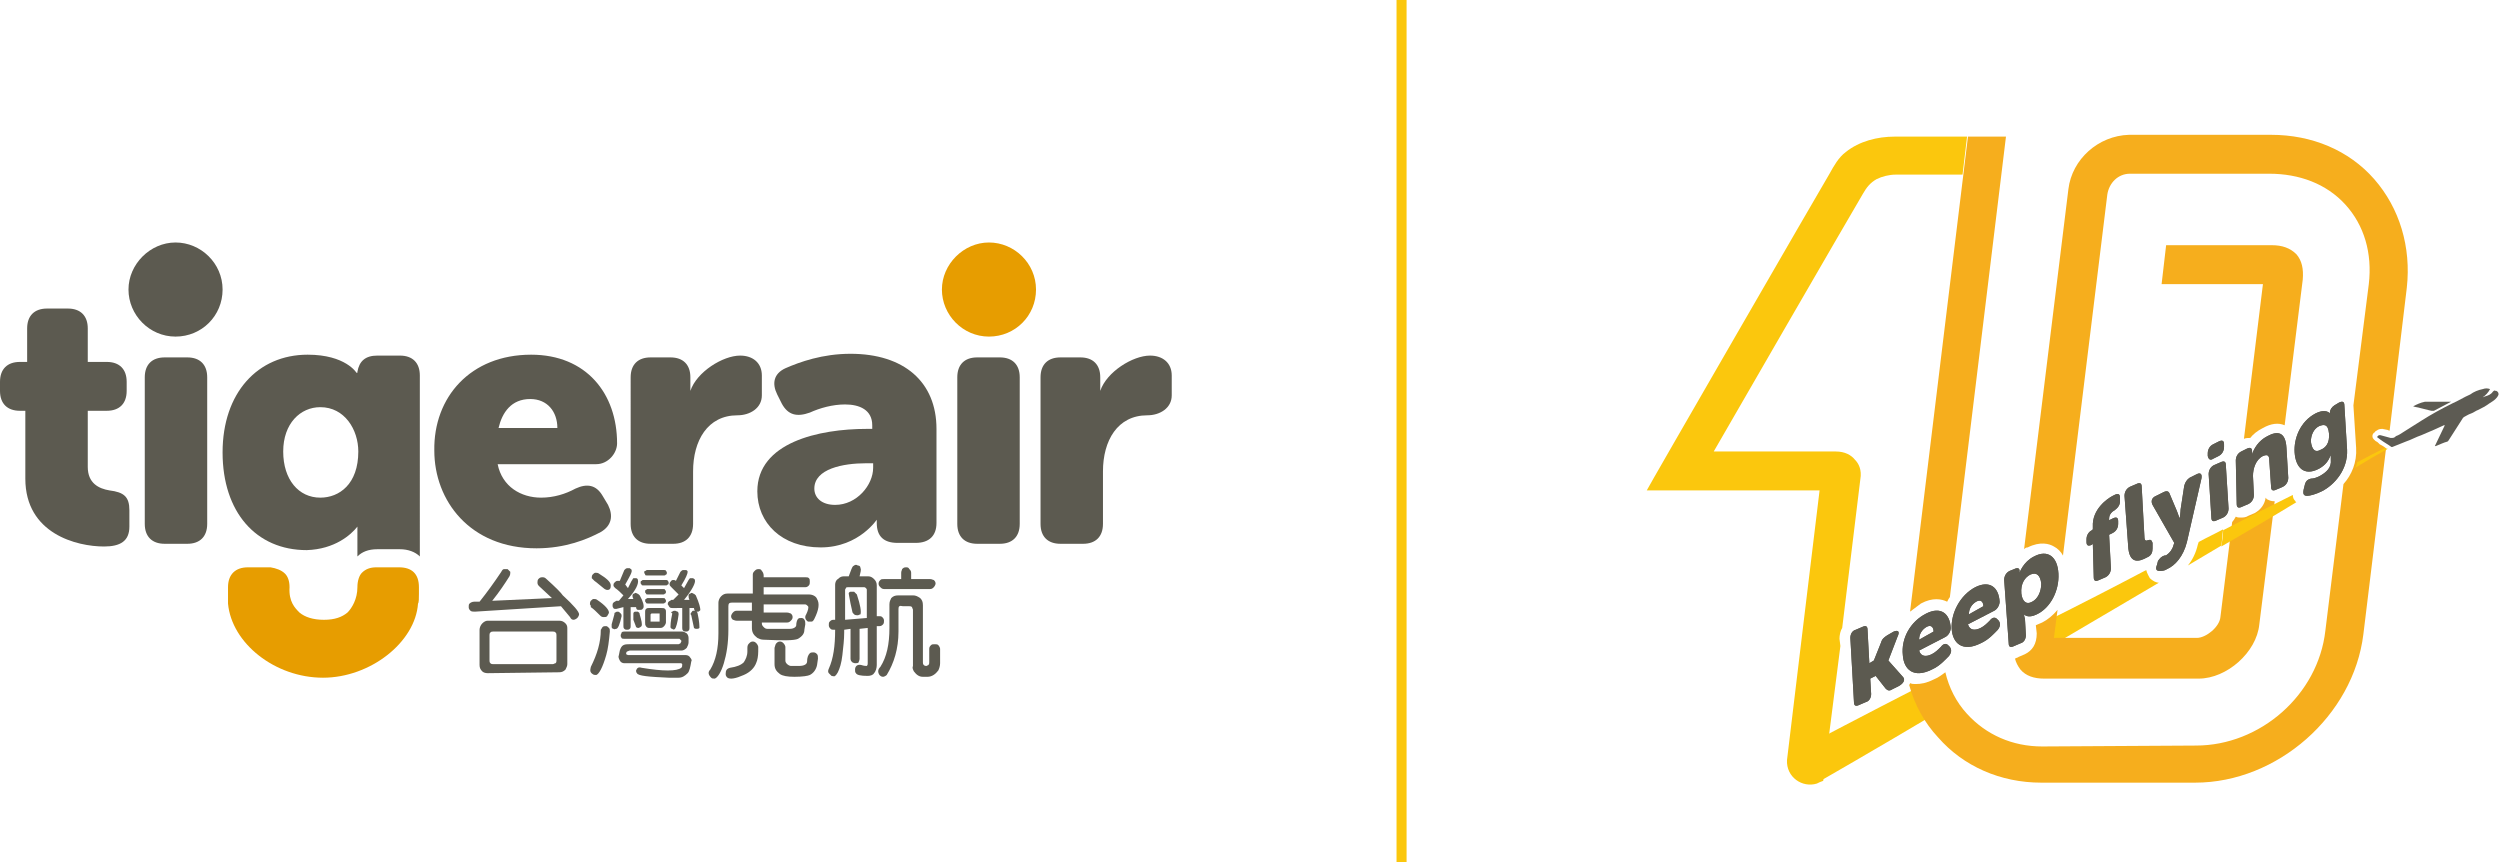 <?xml version="1.0" encoding="utf-8"?>
<!-- Generator: Adobe Illustrator 27.0.0, SVG Export Plug-In . SVG Version: 6.00 Build 0)  -->
<svg version="1.1" id="_圖層_2" xmlns="http://www.w3.org/2000/svg" xmlns:xlink="http://www.w3.org/1999/xlink" x="0px" y="0px"
	 viewBox="0 0 276.3 95.3" style="enable-background:new 0 0 276.3 95.3;" xml:space="preserve">
<style type="text/css">
	.st0{fill:#FBC70D;}
	.st1{fill:#5D5B53;}
	.st2{fill:#F6AE1D;}
	.st3{fill:#5C5A50;}
	.st4{fill:#E79D00;}
	.st5{fill:none;stroke:#FBC70D;stroke-width:1.11;stroke-miterlimit:10;}
	.st6{fill:#FF2424;}
</style>
<g id="_圖層_1-2">
	<g>
		<g>
			<g>
				<path class="st0" d="M237.6,63.9c-0.1-0.2-0.3-0.5-0.4-0.9c-3.6,1.9-7.3,3.8-10.9,5.6c-0.1,0.1-0.3,0.2-0.4,0.3
					c0.1,1,0.2,1.8,0.3,2.8c4.1-2.4,8.3-4.9,12.4-7.3C238.3,64.4,237.9,64.2,237.6,63.9z"/>
				<path class="st0" d="M242.9,60.2c-0.2,0.9-0.6,1.7-1.1,2.3c1.2-0.7,2.5-1.5,3.7-2.2c0.1-0.6,0.1-1.2,0.2-1.8
					c-0.9,0.5-1.8,0.9-2.7,1.4L242.9,60.2L242.9,60.2z"/>
			</g>
			<path class="st0" d="M200.2,82.1c0,0-2.4,2.9,1,4.2c0,0,5.6-3.2,13.5-7.9c-0.6-1.1-1-1.8-1.6-3C205.5,79.3,200.2,82.1,200.2,82.1
				L200.2,82.1z"/>
			<g>
				<path class="st1" d="M204.5,70.5c0-0.4,0.2-0.8,0.6-0.9l0.7-0.3c0.4-0.2,0.6-0.1,0.6,0.3l0.2,3.7l0.5-0.3l0.8-2
					c0.1-0.4,0.4-0.6,0.7-0.8l0.7-0.4c0.5-0.2,0.7,0,0.4,0.6l-1,2.6v0l1.6,1.8c0.3,0.3,0.1,0.7-0.4,1l-0.8,0.4
					c-0.3,0.2-0.5,0.1-0.7-0.1l-1.1-1.4l-0.6,0.3l0.1,1.7c0,0.4-0.2,0.8-0.6,0.9l-0.7,0.3c-0.4,0.2-0.6,0.1-0.6-0.3L204.5,70.5
					L204.5,70.5z"/>
				<path class="st1" d="M212.9,67.8c1.6-0.8,2.6,0,2.7,1.6c0,0.3-0.2,0.8-0.6,1l-2.9,1.5c0.2,0.7,0.8,0.7,1.4,0.4
					c0.4-0.2,0.7-0.5,1-0.8c0.3-0.4,0.6-0.4,0.8-0.2l0.2,0.2c0.2,0.3,0.2,0.6-0.1,1c-0.4,0.4-1,1.1-1.9,1.5c-2,1-3.1,0-3.2-1.6
					C210.1,70.6,211.1,68.7,212.9,67.8L212.9,67.8z M213.7,69.8c0-0.5-0.3-0.8-0.8-0.5c-0.5,0.3-0.8,0.8-0.8,1.4
					C212.1,70.7,213.7,69.8,213.7,69.8z"/>
				<path class="st1" d="M218.3,64.9c1.6-0.8,2.6,0,2.7,1.6c0,0.3-0.2,0.8-0.6,1l-2.9,1.5c0.2,0.7,0.8,0.7,1.4,0.4
					c0.4-0.2,0.7-0.5,1-0.8c0.3-0.4,0.6-0.4,0.8-0.2l0.2,0.2c0.2,0.3,0.2,0.6-0.1,1c-0.4,0.4-1,1.1-1.9,1.5c-2,1-3.1,0-3.2-1.6
					C215.6,67.8,216.6,65.8,218.3,64.9L218.3,64.9z M219.2,67c0-0.5-0.3-0.8-0.8-0.5c-0.5,0.3-0.8,0.8-0.8,1.4
					C217.6,67.9,219.2,67,219.2,67z"/>
				<path class="st1" d="M221.5,64.1c0-0.4,0.2-0.8,0.6-1l0.5-0.2c0.4-0.2,0.6-0.1,0.6,0.2v0.1c0,0.1,0,0.1,0,0.1h0
					c0,0,0.4-1.2,1.6-1.8c1.5-0.8,2.6,0,2.7,1.9c0.1,1.9-0.9,3.8-2.4,4.5c-1,0.5-1.4,0-1.4,0h0c0,0,0,0.2,0.1,0.5l0.1,1.8
					c0,0.4-0.2,0.8-0.6,0.9l-0.7,0.3c-0.4,0.2-0.6,0.1-0.6-0.3L221.5,64.1L221.5,64.1z M224.6,66.5c0.6-0.3,1-1.1,1-2
					c-0.1-0.9-0.5-1.3-1.2-1c-0.6,0.3-1.1,1-1,2.1C223.5,66.4,223.9,66.9,224.6,66.5L224.6,66.5z"/>
				<path class="st1" d="M231.3,60.1l-0.1,0.1c-0.4,0.2-0.6,0.1-0.6-0.3l0-0.3c0-0.4,0.2-0.8,0.6-1l0.1-0.1l0-0.3
					c-0.1-1.9,1.6-3.1,2.2-3.4l0.2-0.1c0.4-0.2,0.6-0.1,0.6,0.3l0,0.4c0,0.4-0.2,0.7-0.6,1c-0.2,0.1-0.6,0.4-0.6,0.9v0.2l0.4-0.2
					c0.4-0.2,0.6-0.1,0.6,0.3l0,0.3c0,0.4-0.2,0.8-0.6,1l-0.4,0.2l0.2,3.7c0,0.4-0.2,0.8-0.6,1l-0.7,0.3c-0.4,0.2-0.6,0.1-0.6-0.3
					L231.3,60.1L231.3,60.1z"/>
				<path class="st1" d="M234.8,54.8c0-0.4,0.2-0.8,0.6-1l0.7-0.3c0.4-0.2,0.6-0.1,0.6,0.3l0.3,5.5c0,0.5,0.2,0.5,0.4,0.4
					c0.3-0.1,0.4,0,0.5,0.3l0,0.6c0,0.4-0.1,0.8-0.6,1c-0.9,0.5-2,0.8-2.1-1.3L234.8,54.8L234.8,54.8z"/>
				<path class="st1" d="M239.2,61.4c0.1,0,0.2,0,0.3-0.1c0.3-0.2,0.6-0.6,0.7-1l0.1-0.3l-2.4-4.2c-0.2-0.4-0.1-0.8,0.4-1l0.8-0.4
					c0.4-0.2,0.6-0.1,0.7,0.2l0.8,1.9c0.1,0.3,0.3,0.8,0.3,0.8h0c0,0,0.1-0.7,0.1-1l0.4-2.6c0.1-0.4,0.3-0.7,0.6-0.9l0.8-0.4
					c0.4-0.2,0.6,0,0.5,0.5l-1.6,7c-0.4,1.6-1.3,2.6-2.2,3c-0.3,0.2-0.6,0.2-0.8,0.2c-0.4,0-0.5-0.2-0.3-0.7l0.1-0.4
					C238.7,61.7,238.9,61.5,239.2,61.4L239.2,61.4z"/>
				<path class="st1" d="M244,50.4l0-0.3c0-0.4,0.2-0.8,0.6-1l0.6-0.3c0.4-0.2,0.6-0.1,0.6,0.3l0,0.3c0,0.4-0.2,0.8-0.6,1l-0.6,0.3
					C244.3,50.9,244.1,50.8,244,50.4z M244.1,52.4c0-0.4,0.2-0.8,0.6-1l0.7-0.3c0.4-0.2,0.6-0.1,0.6,0.3l0.3,4.8
					c0,0.4-0.2,0.8-0.6,1l-0.7,0.3c-0.4,0.2-0.6,0.1-0.6-0.3L244.1,52.4z"/>
				<path class="st1" d="M247.1,50.9c0-0.4,0.2-0.8,0.6-1l0.6-0.3c0.4-0.2,0.6-0.1,0.6,0.3v0.1c0,0.1,0,0.2,0,0.2h0
					c0.2-0.6,0.7-1.5,1.7-2c1.1-0.6,2-0.5,2.1,1.3l0.2,3.3c0,0.4-0.2,0.8-0.6,1l-0.7,0.3c-0.4,0.2-0.6,0.1-0.6-0.3l-0.2-2.9
					c0-0.6-0.2-0.7-0.7-0.5c-0.8,0.4-1.1,1.4-1.1,2.2l0.1,2.1c0,0.4-0.2,0.8-0.6,1l-0.7,0.3c-0.4,0.2-0.6,0.1-0.6-0.3L247.1,50.9
					L247.1,50.9z"/>
				<path class="st1" d="M255.4,52.9c0.3,0,0.6-0.1,1-0.3c0.7-0.4,1.3-0.9,1.2-1.8l0-0.3c0-0.1,0-0.2,0-0.2h0
					c-0.3,0.7-0.6,1.1-1.3,1.5c-1.7,0.9-2.6-0.2-2.7-1.8c-0.1-1.5,0.6-3.4,2.3-4.3c1.2-0.6,1.6,0,1.6,0h0c0,0,0,0,0-0.1v0
					c0-0.3,0.2-0.6,0.5-0.8l0.5-0.3c0.4-0.2,0.6-0.1,0.6,0.3l0.3,4.9c0.1,2.2-1.4,3.9-2.8,4.6c-0.6,0.3-1.3,0.5-1.6,0.5
					c-0.4,0-0.5-0.2-0.4-0.7l0.1-0.4C254.8,53.2,255,53,255.4,52.9L255.4,52.9z M257.4,47.9c-0.1-1.1-0.6-1-1.1-0.8
					c-0.6,0.3-0.9,1-0.9,1.7c0.1,0.8,0.4,1.3,1.1,0.9C257,49.5,257.5,49,257.4,47.9L257.4,47.9z"/>
			</g>
			<path class="st2" d="M223.8,72.3l-0.7,0.3c-0.1,0.1-0.3,0.1-0.4,0.2c0.1,0.4,0.3,0.8,0.6,1.2c0.6,0.7,1.5,1,2.6,1h17.1
				c3.1,0,6.4-2.9,6.7-6l1.7-13.6c-0.4,0-0.6-0.1-0.8-0.2c-0.1,0-0.1-0.1-0.2-0.2c-0.1,0.7-0.5,1.3-1.2,1.7l-0.7,0.3
				c-0.3,0.2-0.6,0.2-0.9,0.2c-0.2,0-0.3,0-0.5-0.1c-0.1,0.2-0.3,0.5-0.4,0.6l-1.3,10.5c-0.1,1.1-1.6,2.3-2.6,2.3H227l0.4-3.1
				c-0.5,0.6-1.1,1.1-1.7,1.4c-0.2,0.1-0.5,0.2-0.7,0.3l0.1,0.9C225.1,71.2,224.6,71.9,223.8,72.3L223.8,72.3z"/>
			<path class="st2" d="M251.1,27.1l-11.7,0l-0.5,4.3l11.2,0L248,48.5c0.2-0.1,0.5-0.1,0.7-0.1c0.3-0.4,0.8-0.8,1.4-1.1
				c0.9-0.5,1.7-0.6,2.4-0.3l2-16.1c0.1-1.2-0.1-2.1-0.7-2.8C253.1,27.4,252.2,27.1,251.1,27.1L251.1,27.1z"/>
			<path class="st2" d="M212.3,66.7L212.3,66.7c1.3-0.7,2.3-0.5,2.9-0.2c0.1-0.2,0.2-0.4,0.3-0.5l6.2-50.9l-4.2,0l-6.4,52.5
				C211.5,67.3,211.9,67,212.3,66.7L212.3,66.7z"/>
			<path class="st0" d="M253.7,55.4c-0.2-0.2-0.3-0.4-0.3-0.7c-2.4,1.2-5,2.5-7.7,3.9c0,0.6-0.1,1.2-0.2,1.8
				c2.9-1.7,5.7-3.3,8.3-4.9C253.8,55.5,253.7,55.5,253.7,55.4L253.7,55.4z"/>
			<path class="st0" d="M203.3,70.6c0-0.4,0.1-0.9,0.3-1.2l2-16.4c0.2-1.1-0.2-1.8-0.6-2.2c-0.4-0.5-1.1-0.9-2.1-0.9h-13.5
				c0.5-0.9,15.6-27,16.5-28.5c0.4-0.7,0.8-1.2,1.5-1.6c0.6-0.3,1.4-0.5,2.1-0.5l7.4,0l0.5-4.2c0,0-8,0-8,0c-1.9,0-3.9,0.5-5.4,1.7
				c-0.8,0.6-1.3,1.5-1.8,2.4c-0.9,1.5-20.2,34.9-20.2,35h19.1c0,0-3.6,29.7-3.6,29.8c-0.1,1.9,1.7,3.1,3.3,2.6
				c0.2-0.1,0.4-0.2,0.7-0.3c0,0,0,0,0,0l1.9-14.9L203.3,70.6L203.3,70.6z"/>
			<g>
				<path class="st3" d="M204.5,70.5c0-0.4,0.2-0.8,0.6-0.9l0.7-0.3c0.4-0.2,0.6-0.1,0.6,0.3l0.2,3.7l0.5-0.3l0.8-2
					c0.1-0.4,0.4-0.6,0.7-0.8l0.7-0.4c0.5-0.2,0.7,0,0.4,0.6l-1,2.6v0l1.6,1.8c0.3,0.3,0.1,0.7-0.4,1l-0.8,0.4
					c-0.3,0.2-0.5,0.1-0.7-0.1l-1.1-1.4l-0.6,0.3l0.1,1.7c0,0.4-0.2,0.8-0.6,0.9l-0.7,0.3c-0.4,0.2-0.6,0.1-0.6-0.3L204.5,70.5
					L204.5,70.5z"/>
				<path class="st3" d="M212.9,67.8c1.6-0.8,2.6,0,2.7,1.6c0,0.3-0.2,0.8-0.6,1l-2.9,1.5c0.2,0.7,0.8,0.7,1.4,0.4
					c0.4-0.2,0.7-0.5,1-0.8c0.3-0.4,0.6-0.4,0.8-0.2l0.2,0.2c0.2,0.3,0.2,0.6-0.1,1c-0.4,0.4-1,1.1-1.9,1.5c-2,1-3.1,0-3.2-1.6
					C210.1,70.6,211.1,68.7,212.9,67.8L212.9,67.8z M213.7,69.8c0-0.5-0.3-0.8-0.8-0.5c-0.5,0.3-0.8,0.8-0.8,1.4
					C212.1,70.7,213.7,69.8,213.7,69.8z"/>
				<path class="st3" d="M218.3,64.9c1.6-0.8,2.6,0,2.7,1.6c0,0.3-0.2,0.8-0.6,1l-2.9,1.5c0.2,0.7,0.8,0.7,1.4,0.4
					c0.4-0.2,0.7-0.5,1-0.8c0.3-0.4,0.6-0.4,0.8-0.2l0.2,0.2c0.2,0.3,0.2,0.6-0.1,1c-0.4,0.4-1,1.1-1.9,1.5c-2,1-3.1,0-3.2-1.6
					C215.6,67.8,216.6,65.8,218.3,64.9L218.3,64.9z M219.2,67c0-0.5-0.3-0.8-0.8-0.5c-0.5,0.3-0.8,0.8-0.8,1.4
					C217.6,67.9,219.2,67,219.2,67z"/>
				<path class="st3" d="M221.5,64.1c0-0.4,0.2-0.8,0.6-1l0.5-0.2c0.4-0.2,0.6-0.1,0.6,0.2v0.1c0,0.1,0,0.1,0,0.1h0
					c0,0,0.4-1.2,1.6-1.8c1.5-0.8,2.6,0,2.7,1.9c0.1,1.9-0.9,3.8-2.4,4.5c-1,0.5-1.4,0-1.4,0h0c0,0,0,0.2,0.1,0.5l0.1,1.8
					c0,0.4-0.2,0.8-0.6,0.9l-0.7,0.3c-0.4,0.2-0.6,0.1-0.6-0.3L221.5,64.1L221.5,64.1z M224.6,66.5c0.6-0.3,1-1.1,1-2
					c-0.1-0.9-0.5-1.3-1.2-1c-0.6,0.3-1.1,1-1,2.1C223.5,66.4,223.9,66.9,224.6,66.5L224.6,66.5z"/>
				<path class="st3" d="M231.3,60.1l-0.1,0.1c-0.4,0.2-0.6,0.1-0.6-0.3l0-0.3c0-0.4,0.2-0.8,0.6-1l0.1-0.1l0-0.3
					c-0.1-1.9,1.6-3.1,2.2-3.4l0.2-0.1c0.4-0.2,0.6-0.1,0.6,0.3l0,0.4c0,0.4-0.2,0.7-0.6,1c-0.2,0.1-0.6,0.4-0.6,0.9v0.2l0.4-0.2
					c0.4-0.2,0.6-0.1,0.6,0.3l0,0.3c0,0.4-0.2,0.8-0.6,1l-0.4,0.2l0.2,3.7c0,0.4-0.2,0.8-0.6,1l-0.7,0.3c-0.4,0.2-0.6,0.1-0.6-0.3
					L231.3,60.1L231.3,60.1z"/>
				<path class="st3" d="M234.8,54.8c0-0.4,0.2-0.8,0.6-1l0.7-0.3c0.4-0.2,0.6-0.1,0.6,0.3l0.3,5.5c0,0.5,0.2,0.5,0.4,0.4
					c0.3-0.1,0.4,0,0.5,0.3l0,0.6c0,0.4-0.1,0.8-0.6,1c-0.9,0.5-2,0.8-2.1-1.3L234.8,54.8L234.8,54.8z"/>
				<path class="st3" d="M239.2,61.4c0.1,0,0.2,0,0.3-0.1c0.3-0.2,0.6-0.6,0.7-1l0.1-0.3l-2.4-4.2c-0.2-0.4-0.1-0.8,0.4-1l0.8-0.4
					c0.4-0.2,0.6-0.1,0.7,0.2l0.8,1.9c0.1,0.3,0.3,0.8,0.3,0.8h0c0,0,0.1-0.7,0.1-1l0.4-2.6c0.1-0.4,0.3-0.7,0.6-0.9l0.8-0.4
					c0.4-0.2,0.6,0,0.5,0.5l-1.6,7c-0.4,1.6-1.3,2.6-2.2,3c-0.3,0.2-0.6,0.2-0.8,0.2c-0.4,0-0.5-0.2-0.3-0.7l0.1-0.4
					C238.7,61.7,238.9,61.5,239.2,61.4L239.2,61.4z"/>
				<path class="st3" d="M244,50.4l0-0.3c0-0.4,0.2-0.8,0.6-1l0.6-0.3c0.4-0.2,0.6-0.1,0.6,0.3l0,0.3c0,0.4-0.2,0.8-0.6,1l-0.6,0.3
					C244.3,50.9,244.1,50.8,244,50.4z M244.1,52.4c0-0.4,0.2-0.8,0.6-1l0.7-0.3c0.4-0.2,0.6-0.1,0.6,0.3l0.3,4.8
					c0,0.4-0.2,0.8-0.6,1l-0.7,0.3c-0.4,0.2-0.6,0.1-0.6-0.3L244.1,52.4z"/>
				<path class="st3" d="M247.1,50.9c0-0.4,0.2-0.8,0.6-1l0.6-0.3c0.4-0.2,0.6-0.1,0.6,0.3v0.1c0,0.1,0,0.2,0,0.2h0
					c0.2-0.6,0.7-1.5,1.7-2c1.1-0.6,2-0.5,2.1,1.3l0.2,3.3c0,0.4-0.2,0.8-0.6,1l-0.7,0.3c-0.4,0.2-0.6,0.1-0.6-0.3l-0.2-2.9
					c0-0.6-0.2-0.7-0.7-0.5c-0.8,0.4-1.1,1.4-1.1,2.2l0.1,2.1c0,0.4-0.2,0.8-0.6,1l-0.7,0.3c-0.4,0.2-0.6,0.1-0.6-0.3L247.1,50.9
					L247.1,50.9z"/>
				<path class="st3" d="M255.4,52.9c0.3,0,0.6-0.1,1-0.3c0.7-0.4,1.3-0.9,1.2-1.8l0-0.3c0-0.1,0-0.2,0-0.2h0
					c-0.3,0.7-0.6,1.1-1.3,1.5c-1.7,0.9-2.6-0.2-2.7-1.8c-0.1-1.5,0.6-3.4,2.3-4.3c1.2-0.6,1.6,0,1.6,0h0c0,0,0,0,0-0.1v0
					c0-0.3,0.2-0.6,0.5-0.8l0.5-0.3c0.4-0.2,0.6-0.1,0.6,0.3l0.3,4.9c0.1,2.2-1.4,3.9-2.8,4.6c-0.6,0.3-1.3,0.5-1.6,0.5
					c-0.4,0-0.5-0.2-0.4-0.7l0.1-0.4C254.8,53.2,255,53,255.4,52.9L255.4,52.9z M257.4,47.9c-0.1-1.1-0.6-1-1.1-0.8
					c-0.6,0.3-0.9,1-0.9,1.7c0.1,0.8,0.4,1.3,1.1,0.9C257,49.5,257.5,49,257.4,47.9L257.4,47.9z"/>
			</g>
			<path class="st2" d="M263,49.1l-0.2-0.2c-0.1-0.1-0.2-0.1-0.3-0.2l-0.1-0.1c-0.1-0.1-0.2-0.2-0.2-0.4s0.1-0.3,0.2-0.4
				c0,0,0.1,0,0.1-0.1c0.1-0.1,0.2-0.1,0.3-0.2c0.2-0.1,0.4-0.1,0.5-0.1s0.4,0.1,0.5,0.1c0.1,0,0.2,0.1,0.3,0.1l1.9-15.8
				c0.5-4.5-0.8-8.8-3.6-12c-2.8-3.2-6.9-4.9-11.4-4.9h-15.7c-3.4,0.1-6.3,2.7-6.7,6l-4.9,39.8c0.1-0.1,0.2-0.2,0.4-0.2
				c1.4-0.7,2.4-0.4,2.9-0.1c0.4,0.2,0.8,0.6,1,1l4.9-39.9c0.2-1.3,1.2-2.3,2.5-2.3l15.4,0c3.3,0,6.3,1.1,8.4,3.4
				c2.1,2.3,3,5.4,2.6,8.8l-1.7,13.4l0.3,4.7c0.1,1.6-0.5,3-1.4,4l-2,16.2c-0.8,7.1-7.2,12.7-14.3,12.7l-17,0.1
				c-3.3,0-6.2-1.3-8.3-3.6c-1.2-1.3-2-2.9-2.4-4.6c-0.4,0.3-0.8,0.6-1.3,0.8c-0.8,0.4-1.4,0.5-2,0.5c-0.2,0-0.4,0-0.6-0.1
				c0,0.1-0.1,0.2-0.1,0.2c0.6,2.2,1.7,4.2,3.2,5.8c2.8,3.2,6.9,5,11.4,5l17,0c9.1,0,17.5-7.4,18.6-16.4l2.5-20.5
				C263.7,49.5,263.4,49.3,263,49.1L263,49.1z"/>
			<path class="st0" d="M263.6,49.5c-1,0.5-2,1-3.1,1.6c0,0.2-0.1,0.4-0.2,0.6c1.3-0.8,2.5-1.5,3.6-2.1
				C263.7,49.6,263.7,49.5,263.6,49.5L263.6,49.5z"/>
			<g>
				<path class="st1" d="M262.7,48.3c0.1,0.1,0.3,0.2,0.4,0.3c0.4,0.3,0.8,0.5,1.2,0.8c0,0,0.1,0,0.1,0c0.5-0.2,1-0.4,1.5-0.6
					c0.6-0.2,1.1-0.5,1.7-0.7c0.5-0.2,0.9-0.4,1.4-0.6c0.4-0.2,0.7-0.3,1.1-0.5c0,0,0.1,0,0.1,0c-0.4,0.8-0.7,1.5-1.1,2.3
					c0.1,0,0.1,0,0.1,0c0.5-0.2,0.9-0.4,1.3-0.5c0,0,0.1-0.1,0.1-0.1c0.5-0.8,1.1-1.7,1.6-2.5c0,0,0.1-0.1,0.1-0.1
					c0.2-0.1,0.5-0.3,0.8-0.4c0.3-0.1,0.5-0.3,0.8-0.4c0.4-0.2,0.8-0.4,1.2-0.7c0.3-0.2,0.5-0.3,0.7-0.5c0.1-0.1,0.2-0.2,0.3-0.4
					c0.1-0.2,0-0.4-0.2-0.5c0,0-0.1,0-0.1,0c-0.1-0.1-0.2,0-0.3,0.1c-0.2,0.3-0.5,0.4-0.8,0.5c-0.1,0-0.2,0.1-0.3,0.1
					c0.3-0.2,0.6-0.5,0.8-0.9c-0.3-0.1-0.5-0.1-0.8,0c-0.5,0.1-1,0.3-1.4,0.6c-0.7,0.3-1.3,0.7-2,1c-1.2,0.6-2.3,1.2-3.4,1.9
					c-0.6,0.4-1.3,0.8-1.9,1.2c-0.3,0.2-0.6,0.4-0.9,0.5c-0.1,0.1-0.2,0.2-0.4,0.2c-0.1,0-0.1,0-0.2,0c-0.4-0.1-0.7-0.2-1.1-0.3
					c0,0-0.1,0-0.2,0C262.9,48.1,262.8,48.2,262.7,48.3L262.7,48.3z"/>
				<path class="st1" d="M266.7,44.9c0.2,0.1,0.5,0.1,0.8,0.2c0.4,0.1,0.8,0.2,1.2,0.3c0.1,0,0.2,0,0.3,0c0.6-0.3,1.3-0.7,1.9-1
					c0,0,0,0,0.1,0c-0.1,0-0.1,0-0.1,0c-0.9,0-1.8,0-2.7,0c-0.1,0-0.1,0-0.2,0C267.5,44.5,267.1,44.7,266.7,44.9
					C266.7,44.9,266.7,44.9,266.7,44.9L266.7,44.9z"/>
			</g>
		</g>
		<g>
			<g>
				<path class="st3" d="M121.6,43.2c0.7-2.1,3.6-3.9,5.5-3.9c1.4,0,2.4,0.8,2.4,2.2v2.2c0,1.4-1.3,2.2-2.7,2.2
					c-3.3,0-4.9,2.8-4.9,6.2v5.8c0,1.4-0.8,2.2-2.2,2.2h-2.5c-1.4,0-2.2-0.8-2.2-2.2V41.7c0-1.4,0.8-2.2,2.2-2.2h2.2
					c1.4,0,2.2,0.8,2.2,2.2L121.6,43.2"/>
				<path class="st3" d="M76.3,43.2c0.7-2.1,3.6-3.9,5.5-3.9c1.4,0,2.4,0.8,2.4,2.2v2.2c0,1.4-1.3,2.2-2.7,2.2
					c-3.3,0-4.9,2.8-4.9,6.2v5.8c0,1.4-0.8,2.2-2.2,2.2h-2.5c-1.4,0-2.2-0.8-2.2-2.2V41.7c0-1.4,0.8-2.2,2.2-2.2h2.2
					c1.4,0,2.2,0.8,2.2,2.2L76.3,43.2"/>
				<path class="st4" d="M109.3,37.2c-2.9,0-5.2-2.4-5.2-5.2s2.4-5.2,5.2-5.2s5.2,2.3,5.2,5.2S112.2,37.2,109.3,37.2"/>
				<path class="st3" d="M19.4,37.2c-2.9,0-5.2-2.4-5.2-5.2s2.4-5.2,5.2-5.2s5.2,2.3,5.2,5.2S22.3,37.2,19.4,37.2"/>
				<path class="st3" d="M95.8,47.4h0.6V47c0-1.7-1.4-2.3-3-2.3c-1.4,0-2.8,0.4-3.9,0.9c-1.4,0.5-2.4,0.3-3.1-1l-0.5-1
					c-0.6-1.2-0.4-2.3,0.9-2.9c1.6-0.7,4.1-1.6,7.2-1.6c5.9,0,9.5,3.1,9.5,8.3v10.4c0,1.4-0.8,2.2-2.3,2.2h-2
					c-1.5,0-2.3-0.7-2.3-2.2v-0.2c0-0.2,0-0.5,0-0.5L97,57.3c0,0-2,3.2-6.3,3.2s-7-2.7-7-6.2C83.7,48.9,90.5,47.4,95.8,47.4
					 M92.3,55.8c2.4,0,4.2-2.2,4.2-4.1v-0.5h-0.8c-2.5,0-5.7,0.6-5.7,2.8C90,55,90.8,55.8,92.3,55.8z"/>
				<path class="st3" d="M2.8,45.4H2.2c-1.4,0-2.2-0.8-2.2-2.2v-1C0,40.8,0.8,40,2.2,40H3v-3.7c0-1.4,0.8-2.2,2.2-2.2h2.3
					c1.4,0,2.2,0.8,2.2,2.2V40h2.1c1.4,0,2.2,0.8,2.2,2.2v1c0,1.4-0.8,2.2-2.2,2.2H9.7v6.2c0,1.8,1.2,2.4,2.4,2.6
					c1.6,0.2,2.2,0.7,2.2,2.2v1.8c0,1.6-1,2.2-2.8,2.2c-3,0-8.7-1.4-8.7-7.5L2.8,45.4"/>
				<path class="st3" d="M16,41.7c0-1.4,0.8-2.2,2.2-2.2h2.5c1.4,0,2.2,0.8,2.2,2.2v16.2c0,1.4-0.8,2.2-2.2,2.2h-2.5
					c-1.4,0-2.2-0.8-2.2-2.2V41.7"/>
				<path class="st3" d="M105.8,41.7c0-1.4,0.8-2.2,2.2-2.2h2.5c1.4,0,2.2,0.8,2.2,2.2v16.2c0,1.4-0.8,2.2-2.2,2.2H108
					c-1.4,0-2.2-0.8-2.2-2.2V41.7"/>
				<path class="st3" d="M58.7,39.2c6.1,0,9.5,4.3,9.5,9.8c0,1.1-1,2.3-2.3,2.3H55c0.5,2.5,2.6,3.7,4.8,3.7c1.4,0,2.7-0.4,3.8-1
					c1.3-0.6,2.3-0.4,3,0.8l0.6,1c0.6,1.2,0.4,2.3-0.8,3c-1.5,0.8-3.9,1.8-7.1,1.8c-7.4,0-11.3-5.3-11.3-10.8
					C47.9,43.9,52,39.2,58.7,39.2 M61.6,47.3c0-1.8-1.1-3.2-3-3.2c-2.1,0-3.1,1.5-3.5,3.2H61.6z"/>
				<path class="st3" d="M39.5,58.2L39.5,58.2L39.5,58.2c0,0.9,0,2.1,0,3.3c0.5-0.5,1.2-0.8,2.2-0.8h2.5c0.9,0,1.7,0.3,2.2,0.8V41.5
					c0-1.4-0.8-2.2-2.2-2.2h-2.5c-1.3,0-2,0.6-2.2,1.8v0.1h-0.1c0,0-1.2-2-5.4-2c-5.5,0-9.4,4.2-9.4,10.8s3.7,10.8,9.3,10.8
					C37,60.7,38.8,59.1,39.5,58.2 M35.4,55c-2.4,0-4.1-2-4.1-5.1s1.9-4.9,4.1-4.9c2.7,0,4.2,2.5,4.2,4.9C39.6,53.5,37.5,55,35.4,55z
					"/>
				<path class="st4" d="M46.3,65.6v-0.7c0-1.5-0.8-2.2-2.2-2.2h-2.5c-0.7,0-1.2,0.2-1.6,0.6c-0.3,0.3-0.5,0.9-0.5,1.6
					c0,1.3-0.6,2.3-1.1,2.8c-0.6,0.5-1.4,0.8-2.6,0.8c-1.2,0-2.1-0.3-2.7-0.8c-0.5-0.5-1.2-1.2-1.1-2.8c0-0.7-0.2-1.2-0.5-1.5
					c-0.4-0.4-1-0.6-1.6-0.7h-2.5c-1.4,0-2.2,0.8-2.2,2.2v0.8c0,0.1,0,0.1,0,1c0.4,4.4,5.2,8.2,10.5,8.2l0,0
					c5.2,0,10.2-3.9,10.5-8.2C46.3,66.6,46.3,66.1,46.3,65.6"/>
			</g>
			<g>
				<path class="st3" d="M52.5,67.6c-0.2,0-0.4,0-0.5-0.1c-0.1-0.1-0.2-0.2-0.2-0.4c0-0.2,0-0.3,0.1-0.4c0.1-0.1,0.3-0.2,0.5-0.2H53
					c0.8-1,1.6-2.1,2.4-3.3c0.1-0.2,0.2-0.3,0.3-0.3c0.1,0,0.3,0,0.4,0c0.1,0.1,0.2,0.2,0.3,0.3c0,0.2,0,0.3-0.1,0.5
					c-0.5,0.8-1.1,1.7-1.9,2.7l6.6-0.3l-1.4-1.3c-0.1-0.1-0.2-0.2-0.2-0.4c0-0.1,0-0.3,0.1-0.4c0.1-0.1,0.2-0.2,0.4-0.2
					c0.2,0,0.3,0,0.5,0.2c1,0.9,1.6,1.5,1.8,1.8c1.2,1.1,1.8,1.8,1.8,2.1c0,0.1-0.1,0.3-0.2,0.4c-0.1,0.1-0.3,0.2-0.4,0.2
					c-0.2,0-0.3-0.1-0.4-0.3L62,67L52.5,67.6L52.5,67.6z M53.9,74.4c-0.3,0-0.5-0.1-0.6-0.2C53.1,74,53,73.8,53,73.5v-3.9
					c0-0.2,0.1-0.5,0.3-0.7c0.2-0.2,0.4-0.3,0.6-0.3h7.9c0.3,0,0.5,0.1,0.7,0.3c0.2,0.2,0.2,0.4,0.2,0.6v3.9c0,0.2-0.1,0.4-0.2,0.6
					c-0.2,0.2-0.4,0.3-0.7,0.3L53.9,74.4L53.9,74.4z M54.5,69.8c-0.1,0-0.2,0-0.3,0.1c-0.1,0.1-0.1,0.2-0.1,0.3v2.8
					c0,0.1,0,0.2,0.1,0.3c0.1,0.1,0.2,0.1,0.3,0.1h6.6c0.1,0,0.2-0.1,0.3-0.1c0.1-0.1,0.1-0.2,0.1-0.3v-2.8c0-0.1,0-0.2-0.1-0.3
					c-0.1-0.1-0.2-0.1-0.3-0.1H54.5z"/>
				<path class="st3" d="M66.6,69.3c0.1-0.1,0.2-0.1,0.4-0.1c0.1,0,0.2,0.1,0.3,0.2c0.1,0.1,0.1,0.2,0.1,0.4
					c-0.1,1.1-0.2,1.9-0.4,2.6c-0.4,1.4-0.8,2.1-1.1,2.2c-0.1,0-0.3,0-0.4-0.1c-0.3-0.2-0.3-0.4-0.2-0.8c0.7-1.4,1.1-2.7,1.1-4.1
					C66.5,69.5,66.5,69.4,66.6,69.3L66.6,69.3z M65.2,66.8c0-0.1,0-0.3,0.1-0.4c0.1-0.1,0.2-0.2,0.3-0.2c0.1,0,0.3,0,0.4,0.1
					c0.9,0.6,1.3,1.1,1.3,1.4c0,0.1-0.1,0.2-0.2,0.4c-0.1,0.1-0.2,0.1-0.4,0.1s-0.3-0.1-0.4-0.2c-0.4-0.4-0.7-0.7-1-0.9
					C65.3,67,65.3,66.9,65.2,66.8L65.2,66.8z M65.4,63.9c0-0.1,0-0.3,0.1-0.4c0.1-0.1,0.2-0.2,0.3-0.2c0.1,0,0.3,0,0.4,0.1
					c0.8,0.5,1.3,0.9,1.3,1.3c0,0.1,0,0.3-0.1,0.4c-0.1,0.1-0.2,0.1-0.3,0.1s-0.3-0.1-0.4-0.2c-0.4-0.3-0.7-0.6-1-0.8
					C65.6,64.1,65.5,64,65.4,63.9L65.4,63.9z M68,67.7c0.1-0.1,0.2-0.1,0.3-0.1c0.1,0,0.2,0.1,0.3,0.2c0.1,0.1,0.1,0.2,0.1,0.3
					c-0.2,0.9-0.4,1.4-0.6,1.4c-0.1,0-0.2,0.1-0.3,0c-0.1,0-0.2-0.1-0.2-0.2c0-0.1,0-0.2,0-0.3l0.3-1.1C67.9,67.8,67.9,67.7,68,67.7
					L68,67.7z M68.1,67.3c-0.1,0-0.3,0-0.3-0.1c-0.1-0.1-0.1-0.2-0.1-0.3c0-0.1,0-0.2,0.1-0.3c0.1-0.1,0.2-0.1,0.3-0.2h0.3l0.5-0.6
					c-0.3-0.3-0.6-0.6-0.9-0.8c-0.1-0.1-0.2-0.2-0.2-0.3c0-0.1,0-0.2,0.1-0.3c0.1-0.1,0.2-0.2,0.3-0.2c0.1,0,0.2,0,0.3,0l0.5-1.2
					c0.1-0.1,0.2-0.2,0.3-0.2c0.1,0,0.2,0,0.3,0c0.1,0.1,0.2,0.1,0.2,0.2c0.1,0.2-0.2,0.7-0.7,1.6l0.3,0.4l0.4-0.8
					c0.1-0.1,0.1-0.2,0.2-0.3c0.1,0,0.2,0,0.3,0c0.1,0,0.2,0.1,0.2,0.2c0.1,0.4-0.2,1.1-1.1,2.1l0.6,0c-0.1-0.2-0.1-0.3-0.1-0.4
					c0-0.1,0.1-0.2,0.2-0.2c0.1-0.1,0.2-0.1,0.3,0c0.1,0,0.2,0.1,0.3,0.2c0.4,0.7,0.5,1.2,0.4,1.4c-0.1,0.1-0.1,0.2-0.3,0.2
					c-0.1,0-0.2,0-0.3,0s-0.2-0.1-0.2-0.3v0l-0.6,0v2.1c0,0.1,0,0.2-0.1,0.3c-0.1,0.1-0.2,0.1-0.3,0.1c-0.1,0-0.2,0-0.3-0.1
					c-0.1-0.1-0.1-0.2-0.1-0.3v-2.1L68.1,67.3L68.1,67.3z M75.4,69.8c0.2,0,0.3,0.1,0.5,0.2c0.1,0.1,0.2,0.3,0.2,0.5V71
					c0,0.2-0.1,0.4-0.2,0.6c-0.2,0.2-0.4,0.3-0.6,0.3h-5.7c-0.1,0-0.2,0.1-0.3,0.1c-0.1,0.1-0.1,0.2-0.1,0.3v-0.1l0,0.1l0.2,0.1h6.4
					c0.2,0,0.4,0.1,0.5,0.3c0.1,0.1,0.2,0.3,0.1,0.4c-0.1,0.6-0.2,1.1-0.4,1.3c-0.3,0.3-0.6,0.5-1,0.5l-1.1,0
					c-2.2-0.1-3.4-0.2-3.5-0.5c-0.1-0.1-0.1-0.2-0.1-0.3c0.1-0.3,0.3-0.4,0.6-0.3c2.4,0.4,3.9,0.4,4.4,0c0.1-0.1,0.1-0.2,0.1-0.4
					l-0.1-0.1l-0.2,0H69c-0.2,0-0.4-0.1-0.5-0.3c-0.1-0.2-0.2-0.4-0.1-0.6l0.1-0.5c0.1-0.3,0.2-0.5,0.4-0.6c0.2-0.1,0.4-0.1,0.6-0.1
					H75l0.2-0.1l0.1-0.2v-0.1l-0.1-0.1l-0.1-0.1H69c-0.1,0-0.3,0-0.3-0.1c-0.1-0.1-0.1-0.2-0.1-0.3c0-0.1,0.1-0.2,0.1-0.3
					c0.1-0.1,0.2-0.1,0.3-0.1L75.4,69.8L75.4,69.8z M70,67.8c0-0.1,0.1-0.2,0.2-0.2c0.1,0,0.2,0,0.3,0c0.1,0.1,0.2,0.1,0.2,0.3
					c0.2,0.7,0.3,1.1,0.2,1.3c-0.1,0.1-0.1,0.1-0.3,0.2c-0.1,0-0.2,0-0.3-0.1c0,0-0.1-0.3-0.3-0.8L70,68.2C70,68.1,70,67.9,70,67.8
					L70,67.8z M73.6,64.1c0.1,0,0.2,0,0.2,0.1c0.1,0.1,0.1,0.1,0.1,0.2c0,0.1,0,0.2-0.1,0.2c-0.1,0.1-0.1,0.1-0.2,0.1h-2.5
					c-0.1,0-0.2,0-0.2-0.1c-0.1-0.1-0.1-0.1-0.1-0.2c0-0.1,0-0.2,0.1-0.2c0.1-0.1,0.1-0.1,0.2-0.1L73.6,64.1L73.6,64.1z M73.4,63
					c0.1,0,0.2,0,0.2,0.1c0.1,0.1,0.1,0.1,0.1,0.2c0,0.1,0,0.2-0.1,0.2c-0.1,0.1-0.1,0.1-0.2,0.1h-1.9c-0.1,0-0.2,0-0.2-0.1
					s-0.1-0.1-0.1-0.2c0-0.1,0-0.2,0.1-0.2s0.1-0.1,0.2-0.1L73.4,63L73.4,63z M71.7,69.4c-0.1,0-0.3-0.1-0.3-0.2
					c-0.1-0.1-0.1-0.2-0.1-0.4v-1.2c0-0.1,0-0.2,0.1-0.3c0.1-0.1,0.2-0.1,0.3-0.1h1.4c0.2,0,0.3,0,0.4,0.1c0.1,0.1,0.1,0.2,0.1,0.3
					v1.2c0,0.1-0.1,0.3-0.2,0.4c-0.1,0.1-0.2,0.2-0.4,0.2H71.7L71.7,69.4z M73.3,65.1c0.1,0,0.2,0,0.2,0.1c0.1,0.1,0.1,0.1,0.1,0.2
					c0,0.1,0,0.2-0.1,0.2c-0.1,0.1-0.1,0.1-0.2,0.1h-1.7c-0.1,0-0.2,0-0.2-0.1c-0.1-0.1-0.1-0.1-0.1-0.2c0-0.1,0-0.2,0.1-0.2
					c0.1-0.1,0.1-0.1,0.2-0.1L73.3,65.1L73.3,65.1z M73.3,66.1c0.1,0,0.2,0,0.2,0.1c0.1,0.1,0.1,0.1,0.1,0.2c0,0.1,0,0.2-0.1,0.2
					c-0.1,0.1-0.1,0.1-0.2,0.1h-1.7c-0.1,0-0.2,0-0.2-0.1c-0.1-0.1-0.1-0.1-0.1-0.2c0-0.1,0-0.2,0.1-0.2c0.1-0.1,0.1-0.1,0.2-0.1
					L73.3,66.1L73.3,66.1z M72,67.8L72,67.8l-0.1,0.1v0.7l0,0.1l0.1,0h0.8l0.1,0l0-0.1v-0.7l0-0.1l-0.1,0H72z M74.3,67.2
					c-0.1,0-0.2,0-0.3-0.1c-0.1-0.1-0.1-0.2-0.2-0.3c0-0.1,0-0.2,0.1-0.3c0.1-0.1,0.2-0.1,0.3-0.2h0.2l0.6-0.6l-0.8-0.8
					c-0.1-0.1-0.2-0.2-0.2-0.3c0-0.1,0-0.2,0.1-0.3c0.1-0.1,0.1-0.2,0.3-0.2c0.1,0,0.2,0,0.3,0.1l0.5-1c0.1-0.1,0.2-0.2,0.3-0.2
					c0.1,0,0.2,0,0.3,0c0.1,0,0.2,0.1,0.2,0.2c0,0.2-0.2,0.7-0.7,1.5l0.3,0.3l0.5-0.9c0.1-0.1,0.1-0.2,0.2-0.2c0.1,0,0.2,0,0.3,0
					c0.1,0.1,0.2,0.1,0.2,0.2c0.1,0.3-0.3,1.1-1.2,2.2l0.6,0c-0.1-0.2-0.1-0.3-0.1-0.5c0-0.1,0.1-0.2,0.2-0.2c0.1-0.1,0.2-0.1,0.3,0
					c0.1,0,0.2,0.1,0.3,0.2l0,0c0.4,0.9,0.5,1.4,0.5,1.6c0,0.1-0.1,0.1-0.2,0.2c-0.1,0-0.2,0-0.3,0c-0.1-0.1-0.2-0.2-0.2-0.4l-0.5,0
					v2.2c0,0.1,0,0.2-0.1,0.3c-0.1,0.1-0.2,0.1-0.3,0.1s-0.2,0-0.3-0.1c-0.1-0.1-0.1-0.2-0.1-0.3v-2.2L74.3,67.2L74.3,67.2z
					 M74.3,67.6c0.1-0.1,0.2-0.1,0.3-0.1c0.1,0,0.2,0.1,0.3,0.1c0.1,0.1,0.1,0.2,0.1,0.3c-0.1,0.9-0.3,1.5-0.4,1.6
					c-0.1,0.1-0.2,0.1-0.3,0c-0.1,0-0.2-0.1-0.2-0.2v0c0-0.1,0-0.6,0.2-1.5C74.1,67.7,74.2,67.6,74.3,67.6L74.3,67.6z M76.4,67.7
					c0.1-0.1,0.1-0.2,0.2-0.2c0.1,0,0.2,0,0.3,0c0.1,0.1,0.2,0.2,0.2,0.3c0.2,0.9,0.2,1.4,0.2,1.6c-0.1,0.1-0.2,0.1-0.3,0.1
					c-0.1,0-0.2,0-0.3-0.1l0,0L76.4,68C76.3,67.9,76.3,67.8,76.4,67.7L76.4,67.7z"/>
				<path class="st3" d="M84.2,68.9c0,0.2,0.1,0.3,0.2,0.4c0.1,0.1,0.2,0.2,0.4,0.2h2.5c0.4,0,0.7-0.2,0.7-0.4
					c0-0.3,0.1-0.6,0.2-0.7c0.1-0.1,0.2-0.1,0.4-0.1c0.1,0,0.3,0.1,0.3,0.2c0.1,0.1,0.1,0.3,0.1,0.5l-0.1,0.6c0,0.4-0.2,0.7-0.7,1
					c-0.4,0.2-1.7,0.2-3.8,0.1c-0.3,0-0.5-0.1-0.7-0.2c-0.4-0.3-0.6-0.6-0.6-1.1v-0.8h-1.7c-0.2,0-0.3-0.1-0.4-0.1
					c-0.1-0.1-0.2-0.2-0.2-0.4c0-0.1,0.1-0.3,0.2-0.4c0.1-0.1,0.2-0.2,0.4-0.2h1.7v-0.9h-2.2c-0.3,0-0.4,0.1-0.4,0.4v2.6
					c0,1.5-0.2,2.7-0.5,3.7c-0.3,1-0.7,1.6-1,1.7c-0.2,0-0.3,0-0.4-0.1c-0.3-0.3-0.4-0.6-0.1-0.9c0.6-1,0.9-2.3,0.9-4v-3.4
					c0-0.2,0.1-0.5,0.3-0.7c0.2-0.2,0.4-0.3,0.7-0.3h2.8v-2.1c0-0.2,0.1-0.3,0.2-0.4c0.1-0.1,0.2-0.2,0.4-0.2c0.2,0,0.3,0,0.4,0.2
					c0.1,0.1,0.2,0.3,0.2,0.5v0.2h4.6c0.2,0,0.3,0,0.4,0.1c0.1,0.1,0.1,0.2,0.1,0.4c0,0.1,0,0.3-0.1,0.4s-0.2,0.2-0.4,0.2h-4.6v0.8
					h5c0.4,0,0.8,0.2,0.9,0.5c0.3,0.5,0.2,1.2-0.3,2.2c-0.1,0.2-0.2,0.3-0.3,0.3c-0.1,0-0.3,0-0.4,0c-0.3-0.2-0.4-0.5-0.2-0.8
					c0.2-0.4,0.3-0.8,0.2-0.9c-0.1-0.1-0.2-0.2-0.3-0.2h-4.6v0.9H87c0.2,0,0.3,0.1,0.4,0.1c0.1,0.1,0.2,0.2,0.2,0.4
					s-0.1,0.3-0.2,0.4c-0.1,0.1-0.2,0.2-0.4,0.2h-2.8L84.2,68.9L84.2,68.9z M82.8,71.1c0.1-0.1,0.2-0.2,0.4-0.2
					c0.2,0,0.3,0.1,0.4,0.2c0.1,0.1,0.2,0.3,0.2,0.4V72c0,0.5-0.1,1-0.2,1.2c-0.2,0.6-0.7,1.1-1.4,1.4c-0.9,0.4-1.5,0.5-1.8,0.3
					c-0.1-0.1-0.2-0.2-0.2-0.4c0-0.4,0.1-0.6,0.5-0.7c0.7-0.1,1.2-0.3,1.5-0.6c0.2-0.3,0.4-0.7,0.4-1.2v-0.4
					C82.6,71.3,82.7,71.2,82.8,71.1L82.8,71.1z M85.8,71.1c0.1-0.1,0.2-0.2,0.4-0.2c0.2,0,0.3,0.1,0.4,0.2c0.1,0.1,0.2,0.3,0.2,0.4
					V73c0,0.2,0.1,0.3,0.2,0.4c0.1,0.1,0.3,0.2,0.4,0.2h0.9c0.6,0,0.9-0.2,0.9-0.5c0-0.4,0.1-0.7,0.3-0.9c0.1-0.1,0.3-0.1,0.4-0.1
					c0.2,0,0.3,0.1,0.4,0.2c0.1,0.1,0.1,0.3,0.1,0.5l-0.1,0.7c-0.1,0.5-0.4,0.9-0.8,1.1c-0.2,0.1-0.8,0.2-1.7,0.2
					c-0.8,0-1.3-0.1-1.6-0.3c-0.4-0.3-0.6-0.6-0.6-1.1v-1.8C85.7,71.3,85.7,71.2,85.8,71.1L85.8,71.1z"/>
				<path class="st3" d="M95,72.8c0,0.2-0.1,0.3-0.1,0.4c-0.1,0.1-0.2,0.1-0.4,0.1c-0.1,0-0.3-0.1-0.3-0.1C94.1,73.1,94,73,94,72.8
					v-3.3l-0.7,0.1v0.3c0,0.8-0.1,1.6-0.2,2.5c-0.1,0.9-0.3,1.5-0.5,1.9c-0.1,0.2-0.2,0.3-0.3,0.4s-0.3,0-0.4,0
					c-0.1-0.1-0.2-0.2-0.3-0.3c-0.1-0.1-0.1-0.3,0-0.5c0.5-1.1,0.7-2.5,0.7-4.3h-0.1c-0.2,0-0.3,0-0.4-0.1c-0.1-0.1-0.2-0.2-0.2-0.4
					c0-0.2,0-0.3,0.1-0.4c0.1-0.1,0.2-0.2,0.4-0.2h0.2v-3.9c0-0.2,0.1-0.5,0.3-0.6c0.2-0.2,0.4-0.3,0.6-0.3h0.6l0.3-0.8
					c0.1-0.2,0.1-0.3,0.3-0.4c0.1-0.1,0.3-0.1,0.4,0c0.2,0,0.3,0.1,0.3,0.3c0.1,0.1,0,0.5-0.1,0.9h1c0.2,0,0.4,0.1,0.6,0.3
					c0.2,0.2,0.3,0.4,0.3,0.7v3.4h0.2c0.2,0,0.3,0,0.4,0.1c0.1,0.1,0.2,0.2,0.2,0.4c0,0.1,0,0.3-0.1,0.4c-0.1,0.1-0.2,0.2-0.4,0.2
					l-0.3,0v4.3c0,0.3-0.1,0.7-0.3,0.9c-0.1,0.2-0.4,0.3-0.7,0.3c-0.8,0-1.2-0.1-1.3-0.3c-0.1-0.1-0.1-0.2-0.1-0.4
					c0-0.4,0.3-0.6,0.7-0.5c0.3,0.1,0.5,0.1,0.6,0.1c0.1-0.1,0.1-0.2,0.1-0.3v-3.9L95,69.5L95,72.8L95,72.8z M95.8,68.3v-3.1
					c0-0.1,0-0.1-0.1-0.2c-0.1-0.1-0.1-0.1-0.2-0.1h-1.8c-0.1,0-0.2,0-0.2,0.1c-0.1,0.1-0.1,0.2-0.1,0.2v3.3L95.8,68.3L95.8,68.3z
					 M93.8,65.6c0-0.1,0.1-0.2,0.2-0.2c0.1,0,0.3,0,0.4,0c0.1,0.1,0.2,0.2,0.3,0.3c0.4,1.2,0.5,1.9,0.4,2.2C95,67.9,94.9,68,94.8,68
					c-0.1,0-0.3,0-0.4-0.1c-0.1-0.1-0.2-0.2-0.2-0.3L94,66.7C93.9,66.1,93.8,65.7,93.8,65.6L93.8,65.6z M99.3,67.3v2.5
					c0,1.9-0.5,3.5-1.3,4.8c-0.1,0.1-0.3,0.2-0.4,0.2c-0.2,0-0.3-0.1-0.4-0.2c-0.2-0.3-0.2-0.6,0.1-0.9c0.7-1.1,1-2.5,1-4.3v-2.6
					c0-0.3,0.1-0.5,0.2-0.7c0.2-0.2,0.4-0.3,0.8-0.3h1.6c0.3,0,0.5,0.1,0.8,0.3c0.2,0.2,0.3,0.4,0.3,0.8v6.3c0,0.1,0,0.2,0.1,0.3
					c0.1,0.1,0.2,0.1,0.3,0.1l0.2-0.1c0.1-0.1,0.1-0.2,0.1-0.3v-1.5c0-0.2,0.1-0.3,0.2-0.4c0.1-0.1,0.2-0.1,0.4-0.1s0.3,0,0.4,0.1
					c0.1,0.1,0.2,0.3,0.2,0.4v1.6c0,0.3-0.1,0.6-0.2,0.8c-0.3,0.4-0.7,0.7-1.2,0.7H102c-0.4,0-0.7-0.2-1-0.6
					c-0.1-0.2-0.2-0.4-0.1-0.6v-6.2c0-0.1-0.1-0.2-0.1-0.3c-0.1-0.1-0.2-0.1-0.3-0.1h-0.7C99.4,66.9,99.3,67,99.3,67.3L99.3,67.3z
					 M99.6,63.3c0-0.2,0.1-0.3,0.1-0.4c0.1-0.1,0.2-0.2,0.4-0.2c0.2,0,0.3,0,0.4,0.2c0.1,0.1,0.2,0.2,0.2,0.4V64h2.1
					c0.2,0,0.3,0.1,0.4,0.1c0.1,0.1,0.2,0.2,0.2,0.4c0,0.1-0.1,0.3-0.2,0.4s-0.2,0.2-0.4,0.2h-5.1c-0.2,0-0.3-0.1-0.4-0.2
					c-0.1-0.1-0.2-0.2-0.2-0.4s0.1-0.3,0.2-0.4c0.1-0.1,0.2-0.1,0.4-0.1h1.9C99.6,64,99.6,63.3,99.6,63.3z"/>
			</g>
		</g>
		<line class="st5" x1="154.9" y1="0" x2="154.9" y2="95.3"/>
	</g>
</g>
<g>
	<path class="st6" d="M241.3,160.4c1.3,0.8,2.3,1.6,3.4,2.4c3.4,2.3,6.7,4.6,10.1,6.8c0.3,0.3,0.9,0.3,1.3,0.1
		c4.2-1.8,8.5-3.6,12.7-5.3c4.8-2,9.7-4.1,14.5-6.1c3.9-1.6,7.8-3.2,11.6-4.8c3.1-1.4,6.2-2.7,9.2-4.1c0.3-0.2,0.7-0.2,1.3-0.3
		c-3.2,6.7-6.3,13.1-9.4,19.7c0.5-0.2,0.8-0.2,1-0.3c3.8-1.5,7.5-3,11.3-4.6c0.4-0.2,0.9-0.6,1.2-1c4.6-7.1,9.2-14.3,13.9-21.4
		c0.3-0.4,0.7-0.8,1.1-1c2.1-1.2,4.3-2.3,6.5-3.5c2.2-1.2,4.4-2.5,6.6-3.7c3.3-1.9,6.6-3.6,9.8-5.5c2.2-1.3,4.3-2.7,6.3-4.2
		c1-0.8,1.9-1.9,2.4-3.1c0.8-1.8,0.1-3.5-1.6-4.4c-0.3-0.2-0.7-0.3-0.9-0.4c-1-0.5-1.7-0.4-2.5,0.6c-1.7,2.3-4.3,3.5-6.8,4.6
		c-0.8,0.3-1.7,0.7-2.6,0.9c2.5-2.1,5-4.1,6.5-7.3c-2.3-0.6-4.4-0.5-6.6-0.1c-4.4,0.9-8.3,2.9-12.2,4.9c-5.6,2.9-11.2,5.7-16.8,8.6
		c-9.8,5-19.4,10.5-28.7,16.2c-5.4,3.3-10.7,6.6-16.1,9.9c-2.5,1.5-5.1,3-7.7,4.6c-1,0.6-1.9,1.3-3,1.8c-0.5,0.3-1.2,0.3-1.7,0.2
		c-3.1-0.8-6.3-1.7-9.4-2.5c-0.4-0.1-1,0-1.4,0.3c-1,0.6-2,1.4-3.3,2.2L241.3,160.4z"/>
	<path class="st6" d="M275.3,132c2.1,0.5,4.2,1,6.3,1.4c3.5,0.8,6.8,1.5,10.3,2.4c0.8,0.2,1.4,0,2.2-0.3c5.4-3,10.7-5.9,16.1-8.9
		c0.1,0,0.2-0.2,0.5-0.3c-0.5,0-0.8,0-1.1,0c-7.7,0-15.5,0.1-23.2,0.2c-0.6,0-1.2,0.2-1.7,0.4c-3.1,1.6-6.3,3.3-9.5,4.9
		C275.4,131.9,275.4,131.9,275.3,132L275.3,132z"/>
</g>
</svg>
